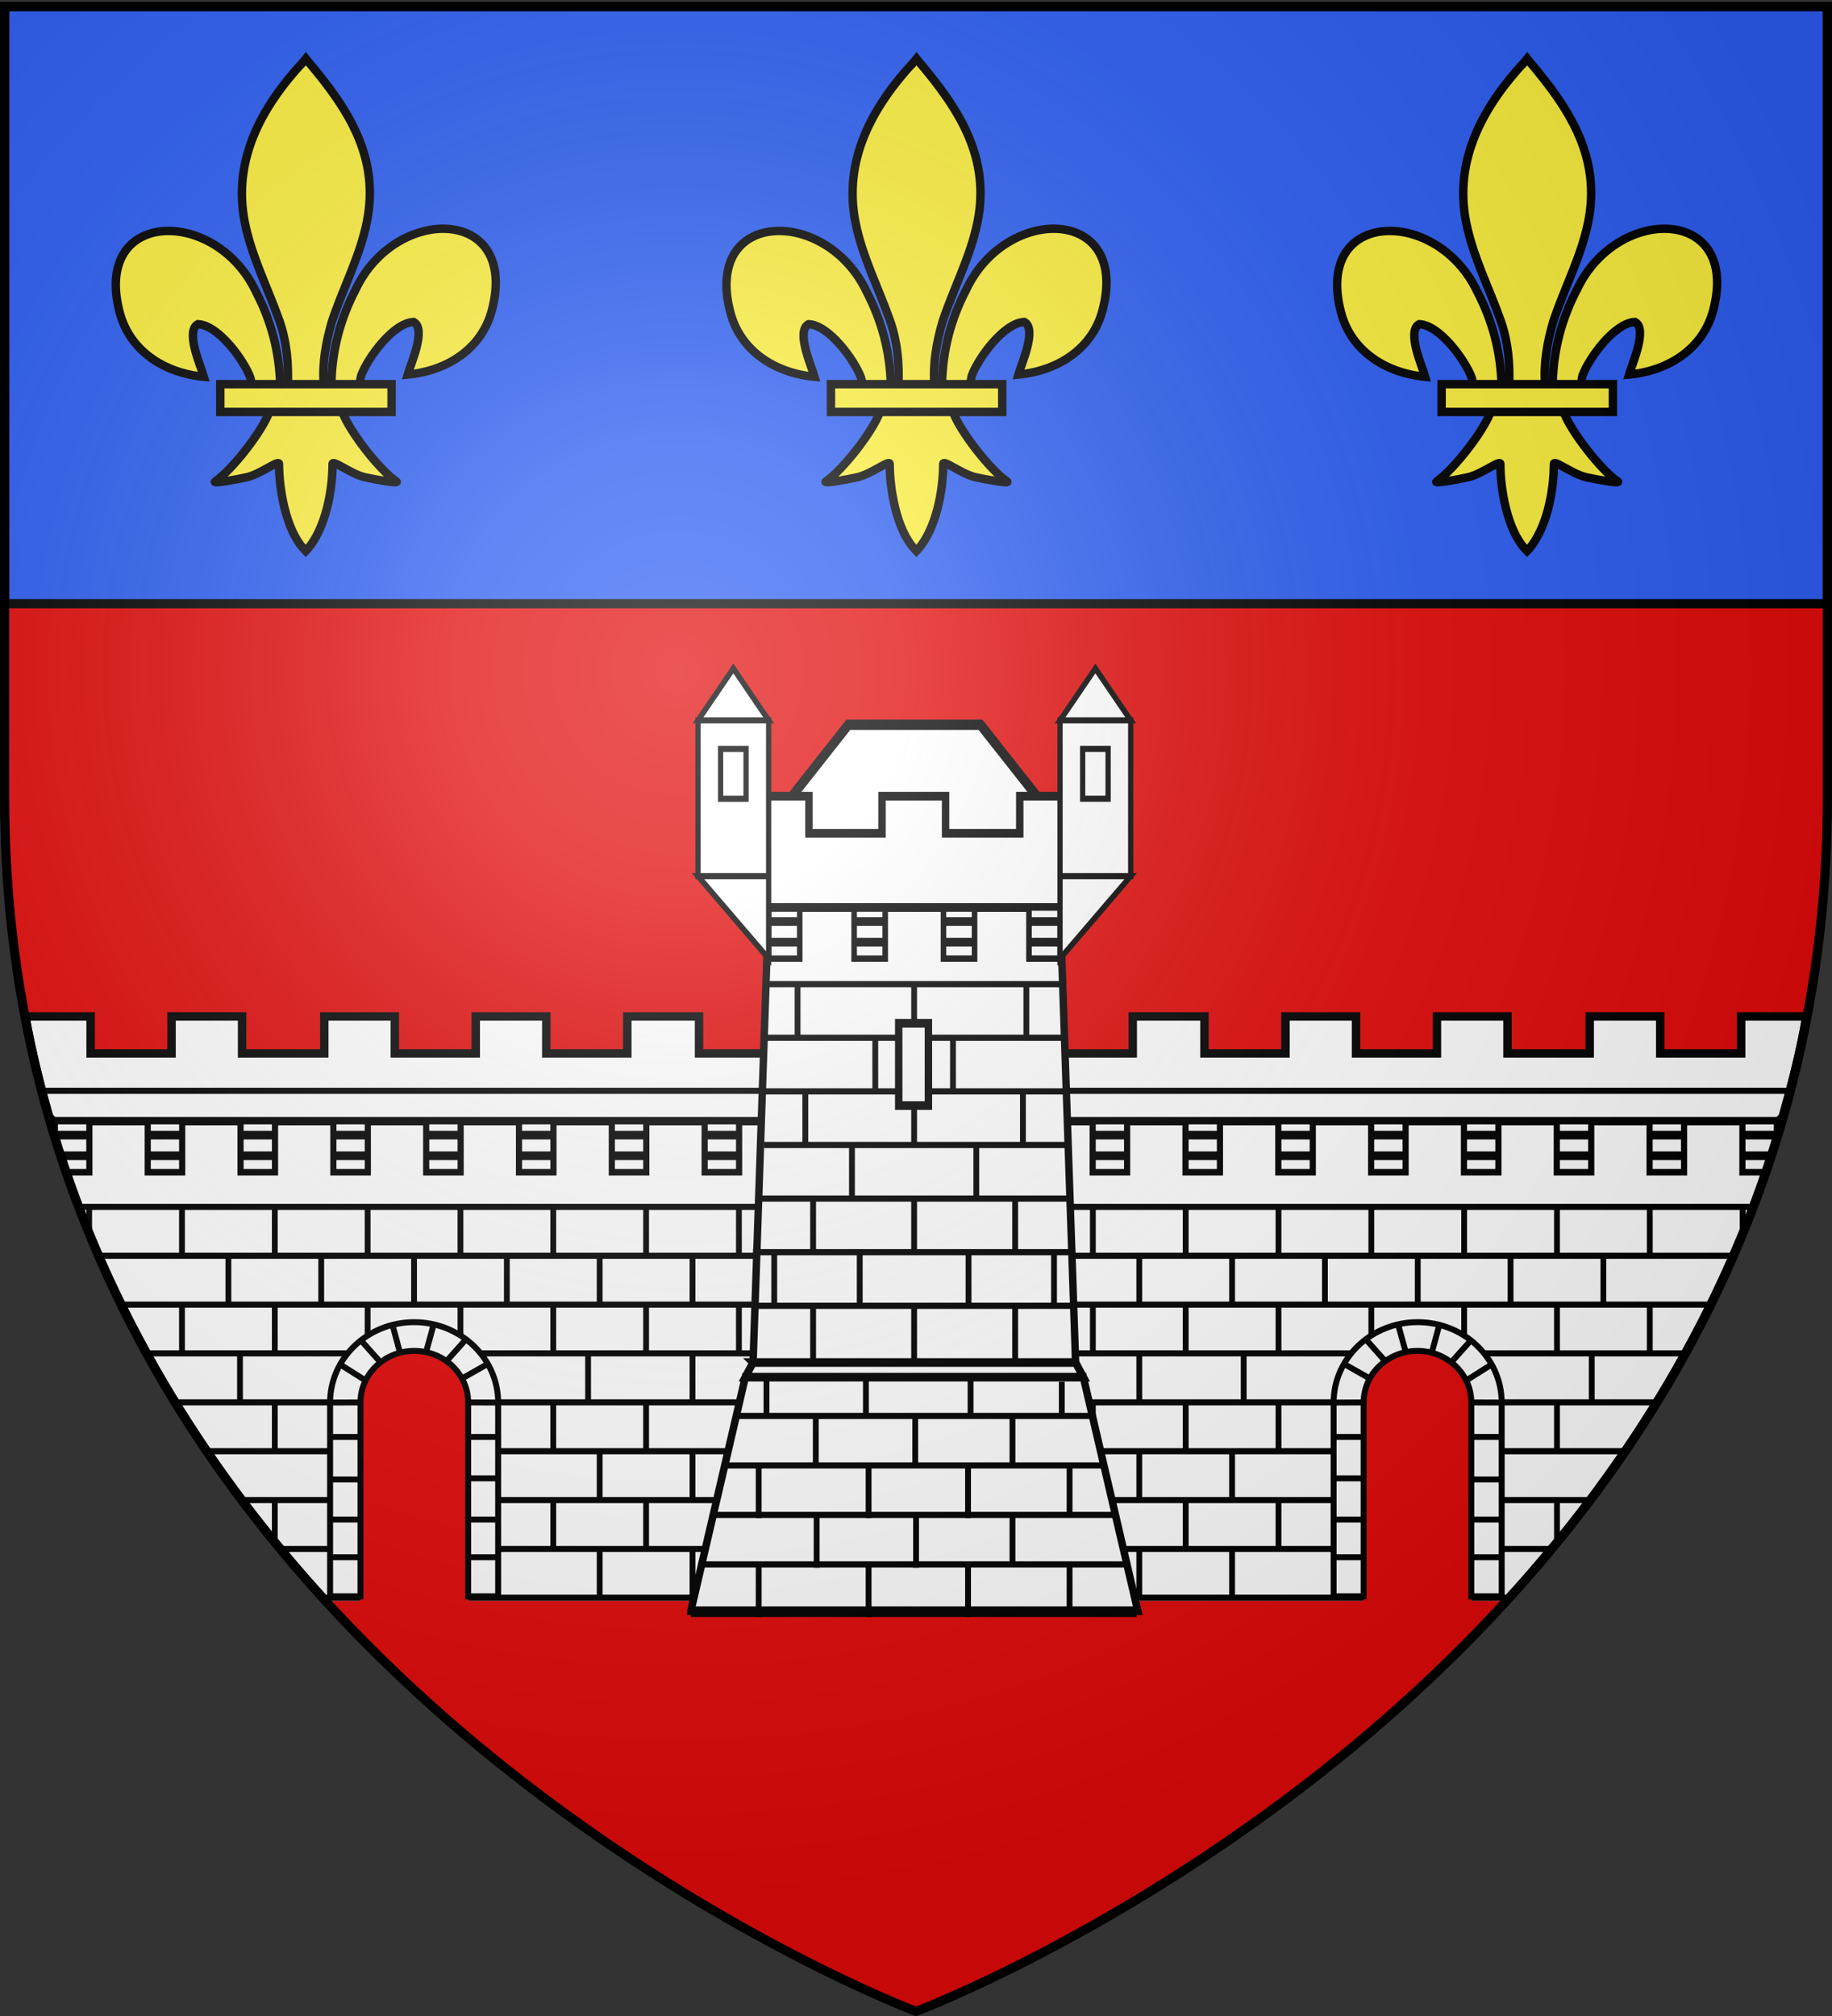 <svg xmlns="http://www.w3.org/2000/svg" xmlns:xlink="http://www.w3.org/1999/xlink" width="600" height="660" version="1.0"><rect width="100%" height="100%" fill="#333333" stroke="none"/><defs><radialGradient xlink:href="#a" id="H" cx="221.445" cy="226.331" r="300" fx="221.445" fy="226.331" gradientTransform="matrix(1.353 0 0 1.349 -77.63 -85.747)" gradientUnits="userSpaceOnUse"/><linearGradient id="a"><stop offset="0" style="stop-color:white;stop-opacity:.314"/><stop offset=".19" style="stop-color:white;stop-opacity:.251"/><stop offset=".6" style="stop-color:#6b6b6b;stop-opacity:.125"/><stop offset="1" style="stop-color:black;stop-opacity:.125"/></linearGradient></defs><g style="display:inline"><path d="M300 658.5s298.5-112.32 298.5-397.772V2.176H1.5v258.552C1.5 546.18 300 658.5 300 658.5z" style="fill:#e20909;fill-opacity:1;fill-rule:evenodd;stroke:none;stroke-width:1px;stroke-linecap:butt;stroke-linejoin:miter;stroke-opacity:1;display:inline"/><path d="M1.5 2.142h597v195.5H1.5z" style="opacity:1;fill:#2b5df2;fill-opacity:1;stroke:#000;stroke-width:3;stroke-miterlimit:4;stroke-dasharray:none;stroke-opacity:1"/></g><g style="display:inline"><g style="display:inline"><path d="M16.375 367.031c18.478 63.553 52.246 115.513 90.219 157.031h11.469v-64.937c0-9.315 7.89-16.875 17.624-16.875 9.735 0 17.625 7.56 17.625 16.875v64.938h116.75V367.03H16.375z" style="fill:#fff;fill-opacity:1;stroke:none;stroke-width:1.8;stroke-miterlimit:4;stroke-dasharray:none;stroke-opacity:1"/><path d="M57.848 458.1h54.105v2H57.848z" style="fill:#000;fill-opacity:1;stroke:none;stroke-width:1.8;stroke-miterlimit:4;stroke-dasharray:none;stroke-opacity:1;display:inline"/><path d="M16.474 367.038h262.073v-34.281H255.45v12.125h-26.511v-12.125h-23.483v12.125h-26.54v-12.125h-23.098v12.125h-26.51v-12.125H106.21v12.125H79.284v-12.125H56.187v12.125h-26.51v-12.125H8.352c1.917 11.822 4.991 23.066 8.121 34.281z" style="fill:#fff;fill-opacity:1;stroke:#000;stroke-width:2.76;stroke-miterlimit:4;stroke-dasharray:none;stroke-opacity:1"/><path d="M1047.781 371.781h11.88v16.732h-7.846l-4.034-10.795v-5.937z" style="fill:#fff;fill-opacity:1;stroke:#000;stroke-width:2.124;stroke-miterlimit:4;stroke-dasharray:none;stroke-opacity:1" transform="matrix(.95 0 0 1 -977.413 -4.743)"/><path d="M1049.735 383.113h9.926M1047.781 376.363h11.88" style="fill:#fff;fill-opacity:1;stroke:#000;stroke-width:2.832;stroke-miterlimit:4;stroke-dasharray:none;stroke-opacity:1" transform="matrix(.95 0 0 1 -977.413 -4.743)"/><path d="M1079.781 371.781h11.88v16.732h-11.88V371.78z" style="fill:#fff;fill-opacity:1;stroke:#000;stroke-width:2.124;stroke-miterlimit:4;stroke-dasharray:none;stroke-opacity:1" transform="matrix(.95 0 0 1 -977.413 -4.743)"/><path d="M1079.781 383.113h11.88M1079.781 376.363h11.88" style="fill:#fff;fill-opacity:1;stroke:#000;stroke-width:2.832;stroke-miterlimit:4;stroke-dasharray:none;stroke-opacity:1" transform="matrix(.95 0 0 1 -977.413 -4.743)"/><path d="M1111.781 371.781h11.88v16.732h-11.88V371.78z" style="fill:#fff;fill-opacity:1;stroke:#000;stroke-width:2.124;stroke-miterlimit:4;stroke-dasharray:none;stroke-opacity:1" transform="matrix(.95 0 0 1 -977.413 -4.743)"/><path d="M1111.781 383.113h11.88M1111.781 376.363h11.88" style="fill:#fff;fill-opacity:1;stroke:#000;stroke-width:2.832;stroke-miterlimit:4;stroke-dasharray:none;stroke-opacity:1" transform="matrix(.95 0 0 1 -977.413 -4.743)"/><path d="M1143.781 371.781h11.88v16.732h-11.88V371.78z" style="fill:#fff;fill-opacity:1;stroke:#000;stroke-width:2.124;stroke-miterlimit:4;stroke-dasharray:none;stroke-opacity:1" transform="matrix(.95 0 0 1 -977.413 -4.743)"/><path d="M1143.781 383.113h11.88M1143.781 376.363h11.88" style="fill:#fff;fill-opacity:1;stroke:#000;stroke-width:2.832;stroke-miterlimit:4;stroke-dasharray:none;stroke-opacity:1" transform="matrix(.95 0 0 1 -977.413 -4.743)"/><path d="M1175.781 371.781h11.88v16.732h-11.88V371.78z" style="fill:#fff;fill-opacity:1;stroke:#000;stroke-width:2.124;stroke-miterlimit:4;stroke-dasharray:none;stroke-opacity:1" transform="matrix(.95 0 0 1 -977.413 -4.743)"/><path d="M1175.781 383.113h11.88M1175.781 376.363h11.88" style="fill:#fff;fill-opacity:1;stroke:#000;stroke-width:2.832;stroke-miterlimit:4;stroke-dasharray:none;stroke-opacity:1" transform="matrix(.95 0 0 1 -977.413 -4.743)"/><path d="M1207.781 371.781h11.88v16.732h-11.88V371.78z" style="fill:#fff;fill-opacity:1;stroke:#000;stroke-width:2.124;stroke-miterlimit:4;stroke-dasharray:none;stroke-opacity:1" transform="matrix(.95 0 0 1 -977.413 -4.743)"/><path d="M1207.781 383.113h11.88M1207.781 376.363h11.88" style="fill:#fff;fill-opacity:1;stroke:#000;stroke-width:2.832;stroke-miterlimit:4;stroke-dasharray:none;stroke-opacity:1" transform="matrix(.95 0 0 1 -977.413 -4.743)"/><path d="M1239.781 371.781h11.88v16.732h-11.88V371.78z" style="fill:#fff;fill-opacity:1;stroke:#000;stroke-width:2.124;stroke-miterlimit:4;stroke-dasharray:none;stroke-opacity:1" transform="matrix(.95 0 0 1 -977.413 -4.743)"/><path d="M1239.781 383.113h11.88M1239.781 376.363h11.88" style="fill:#fff;fill-opacity:1;stroke:#000;stroke-width:2.832;stroke-miterlimit:4;stroke-dasharray:none;stroke-opacity:1" transform="matrix(.95 0 0 1 -977.413 -4.743)"/><path d="M1271.781 371.781h11.88v16.732h-11.88V371.78z" style="fill:#fff;fill-opacity:1;stroke:#000;stroke-width:2.124;stroke-miterlimit:4;stroke-dasharray:none;stroke-opacity:1" transform="matrix(.95 0 0 1 -977.413 -4.743)"/><path d="M1271.781 383.113h11.88M1271.781 376.363h11.88" style="fill:#fff;fill-opacity:1;stroke:#000;stroke-width:2.832;stroke-miterlimit:4;stroke-dasharray:none;stroke-opacity:1" transform="matrix(.95 0 0 1 -977.413 -4.743)"/><path d="M105.775 522.069h12.281v2h-12.281zM39.517 426.106h238.598v2H39.517zM32.092 410.106h246.023v2H32.092zM25.827 394.106h252.288v2H25.827zM12.863 356.106h265.252v2H12.863z" style="fill:#000;fill-opacity:1;stroke:none;stroke-width:1.8;stroke-miterlimit:4;stroke-dasharray:none;stroke-opacity:1;display:inline"/><path d="M28.252 395.123h1.9v9.503h-1.9z" style="fill:#000;fill-opacity:1;stroke:none;stroke-width:1.8;stroke-miterlimit:4;stroke-dasharray:none;stroke-opacity:1"/><path id="b" d="M89.052 395.123h1.9v16h-1.9z" style="fill:#000;fill-opacity:1;stroke:none;stroke-width:1.8;stroke-miterlimit:4;stroke-dasharray:none;stroke-opacity:1"/><path id="c" d="M119.452 395.123h1.9v16h-1.9z" style="fill:#000;fill-opacity:1;stroke:none;stroke-width:1.8;stroke-miterlimit:4;stroke-dasharray:none;stroke-opacity:1"/><path id="d" d="M149.852 395.123h1.9v16h-1.9z" style="fill:#000;fill-opacity:1;stroke:none;stroke-width:1.8;stroke-miterlimit:4;stroke-dasharray:none;stroke-opacity:1"/><path id="e" d="M180.252 395.123h1.9v16h-1.9z" style="fill:#000;fill-opacity:1;stroke:none;stroke-width:1.8;stroke-miterlimit:4;stroke-dasharray:none;stroke-opacity:1"/><path id="f" d="M210.652 395.123h1.9v16h-1.9z" style="fill:#000;fill-opacity:1;stroke:none;stroke-width:1.8;stroke-miterlimit:4;stroke-dasharray:none;stroke-opacity:1"/><path id="g" d="M241.052 395.123h1.9v16h-1.9z" style="fill:#000;fill-opacity:1;stroke:none;stroke-width:1.8;stroke-miterlimit:4;stroke-dasharray:none;stroke-opacity:1"/><path id="o" d="M58.652 395.123h1.9v16h-1.9z" style="fill:#000;fill-opacity:1;stroke:none;stroke-width:1.8;stroke-miterlimit:4;stroke-dasharray:none;stroke-opacity:1"/><use xlink:href="#b" id="h" width="600" height="660" x="0" y="0" transform="translate(-15.2 16)"/><use xlink:href="#c" width="600" height="660" transform="translate(-15.2 16)"/><use xlink:href="#d" width="600" height="660" transform="translate(-15.2 16)"/><use xlink:href="#e" width="600" height="660" transform="translate(-15.2 16)"/><use xlink:href="#f" id="i" width="600" height="660" x="0" y="0" transform="translate(-15.2 16)"/><use xlink:href="#g" id="j" width="600" height="660" x="0" y="0" transform="translate(-15.2 16)"/><use xlink:href="#h" width="600" height="660" transform="translate(3.8 32)"/><path d="M154.623 458.1h95.871v2h-95.871z" style="fill:#000;fill-opacity:1;stroke:none;stroke-width:1.8;stroke-miterlimit:4;stroke-dasharray:none;stroke-opacity:1;display:inline"/><use xlink:href="#i" id="k" width="600" height="660" x="0" y="0" transform="translate(-3.8 32)"/><path d="M67.13 474.1h44.824v2H67.13z" style="fill:#000;fill-opacity:1;stroke:none;stroke-width:1.8;stroke-miterlimit:4;stroke-dasharray:none;stroke-opacity:1;display:inline"/><use xlink:href="#j" id="l" width="600" height="660" x="0" y="0" transform="translate(0 32)"/><path d="M160.191 474.1h90.302v2h-90.302z" style="fill:#000;fill-opacity:1;stroke:none;stroke-width:1.8;stroke-miterlimit:4;stroke-dasharray:none;stroke-opacity:1;display:inline"/><use xlink:href="#k" id="m" width="600" height="660" x="0" y="0" transform="translate(3.8 32)"/><path d="M79.195 490.1h32.758v2H79.195z" style="fill:#000;fill-opacity:1;stroke:none;stroke-width:1.8;stroke-miterlimit:4;stroke-dasharray:none;stroke-opacity:1;display:inline"/><use xlink:href="#l" id="n" width="600" height="660" x="0" y="0" transform="translate(0 32)"/><path d="M160.191 490.1h90.302v2h-90.302z" style="fill:#000;fill-opacity:1;stroke:none;stroke-width:1.8;stroke-miterlimit:4;stroke-dasharray:none;stroke-opacity:1;display:inline"/><use xlink:href="#m" width="600" height="660" transform="translate(0 32)"/><path d="M91.725 506.1h20.228v2H91.725z" style="fill:#000;fill-opacity:1;stroke:none;stroke-width:1.8;stroke-miterlimit:4;stroke-dasharray:none;stroke-opacity:1;display:inline"/><use xlink:href="#n" width="600" height="660" transform="translate(0 32)"/><path d="M160.191 506.1h90.302v2h-90.302z" style="fill:#000;fill-opacity:1;stroke:none;stroke-width:1.8;stroke-miterlimit:4;stroke-dasharray:none;stroke-opacity:1;display:inline"/><use xlink:href="#b" id="p" width="600" height="660" x="0" y="0" transform="translate(0 32)"/><use xlink:href="#c" width="600" height="660" transform="translate(0 32)"/><use xlink:href="#d" width="600" height="660" transform="translate(0 32)"/><use xlink:href="#e" id="q" width="600" height="660" x="0" y="0" transform="translate(0 32)"/><use xlink:href="#f" id="r" width="600" height="660" x="0" y="0" transform="translate(0 32)"/><use xlink:href="#g" id="s" width="600" height="660" x="0" y="0" transform="translate(0 32)"/><use xlink:href="#o" width="600" height="660" transform="translate(0 32)"/><use xlink:href="#p" id="t" width="600" height="660" x="0" y="0" transform="translate(0 32)"/><use xlink:href="#q" id="u" width="600" height="660" x="0" y="0" transform="translate(0 32)"/><use xlink:href="#r" id="v" width="600" height="660" x="0" y="0" transform="translate(0 32)"/><use xlink:href="#s" id="w" width="600" height="660" x="0" y="0" transform="translate(0 32)"/><use xlink:href="#t" width="600" height="660" transform="matrix(1 0 0 .855 0 98.582)"/><use xlink:href="#u" width="600" height="660" transform="translate(0 32)"/><use xlink:href="#v" width="600" height="660" transform="translate(0 32)"/><use xlink:href="#w" width="600" height="660" transform="translate(0 32)"/><path d="M153.325 522.069h113.19v2h-113.19zM47.708 442.069h70.348v2H47.708zM153.325 442.069h117.047v2H153.325z" style="fill:#000;fill-opacity:1;stroke:none;stroke-width:1.8;stroke-miterlimit:4;stroke-dasharray:none;stroke-opacity:1;display:inline"/><path d="M135.63 432.85c-15.184 0-27.52 11.782-27.52 26.313V522.6h9.946v-63.468c0-9.315 7.9-16.875 17.634-16.875s17.635 7.56 17.635 16.875V522.6h9.826v-63.437c0-14.531-12.335-26.313-27.52-26.313z" style="fill:#fff;fill-opacity:1;stroke:#000;stroke-width:1.949;stroke-miterlimit:4;stroke-dasharray:none;stroke-opacity:1"/><path d="M107.951 509.807h10.15M107.677 497.47h10.698M107.951 484.346h10.424M108.226 470.434h9.875M108.125 459.165l9.92-.042M111.243 446.59l8.162 5.161M118.1 438.673l6.31 7.087M128.524 433.686l2.382 8.781M162.578 509.807h-10.15M163.648 497.47H152.95M162.919 483.987h-10.424M162.303 470.434h-9.874M162.404 459.165l-9.92-.042M159.4 446.71l-7.822 4.443M152.429 438.673l-6.31 7.087M142.005 433.686l-2.382 8.662" style="fill:#000;fill-opacity:1;stroke:#000;stroke-width:1.949;stroke-miterlimit:4;stroke-dasharray:none;stroke-opacity:1"/></g><g style="display:inline" transform="matrix(-1 0 0 1 599.927 0)"><path d="M16.375 367.031c18.478 63.553 52.246 115.513 90.219 157.031h11.469v-64.937c0-9.315 7.89-16.875 17.624-16.875 9.735 0 17.625 7.56 17.625 16.875v64.938h116.75V367.03H16.375z" style="fill:#fff;fill-opacity:1;stroke:none;stroke-width:1.8;stroke-miterlimit:4;stroke-dasharray:none;stroke-opacity:1"/><path d="M57.848 458.1h54.105v2H57.848z" style="fill:#000;fill-opacity:1;stroke:none;stroke-width:1.8;stroke-miterlimit:4;stroke-dasharray:none;stroke-opacity:1;display:inline"/><path d="M16.474 367.038h262.073v-34.281H255.45v12.125h-26.511v-12.125h-23.483v12.125h-26.54v-12.125h-23.098v12.125h-26.51v-12.125H106.21v12.125H79.284v-12.125H56.187v12.125h-26.51v-12.125H8.352c1.917 11.822 4.991 23.066 8.121 34.281z" style="fill:#fff;fill-opacity:1;stroke:#000;stroke-width:2.76;stroke-miterlimit:4;stroke-dasharray:none;stroke-opacity:1"/><path d="M1047.781 371.781h11.88v16.732h-7.846l-4.034-10.795v-5.937z" style="fill:#fff;fill-opacity:1;stroke:#000;stroke-width:2.124;stroke-miterlimit:4;stroke-dasharray:none;stroke-opacity:1" transform="matrix(.95 0 0 1 -977.413 -4.743)"/><path d="M1049.735 383.113h9.926M1047.781 376.363h11.88" style="fill:#fff;fill-opacity:1;stroke:#000;stroke-width:2.832;stroke-miterlimit:4;stroke-dasharray:none;stroke-opacity:1" transform="matrix(.95 0 0 1 -977.413 -4.743)"/><path d="M1079.781 371.781h11.88v16.732h-11.88V371.78z" style="fill:#fff;fill-opacity:1;stroke:#000;stroke-width:2.124;stroke-miterlimit:4;stroke-dasharray:none;stroke-opacity:1" transform="matrix(.95 0 0 1 -977.413 -4.743)"/><path d="M1079.781 383.113h11.88M1079.781 376.363h11.88" style="fill:#fff;fill-opacity:1;stroke:#000;stroke-width:2.832;stroke-miterlimit:4;stroke-dasharray:none;stroke-opacity:1" transform="matrix(.95 0 0 1 -977.413 -4.743)"/><path d="M1111.781 371.781h11.88v16.732h-11.88V371.78z" style="fill:#fff;fill-opacity:1;stroke:#000;stroke-width:2.124;stroke-miterlimit:4;stroke-dasharray:none;stroke-opacity:1" transform="matrix(.95 0 0 1 -977.413 -4.743)"/><path d="M1111.781 383.113h11.88M1111.781 376.363h11.88" style="fill:#fff;fill-opacity:1;stroke:#000;stroke-width:2.832;stroke-miterlimit:4;stroke-dasharray:none;stroke-opacity:1" transform="matrix(.95 0 0 1 -977.413 -4.743)"/><path d="M1143.781 371.781h11.88v16.732h-11.88V371.78z" style="fill:#fff;fill-opacity:1;stroke:#000;stroke-width:2.124;stroke-miterlimit:4;stroke-dasharray:none;stroke-opacity:1" transform="matrix(.95 0 0 1 -977.413 -4.743)"/><path d="M1143.781 383.113h11.88M1143.781 376.363h11.88" style="fill:#fff;fill-opacity:1;stroke:#000;stroke-width:2.832;stroke-miterlimit:4;stroke-dasharray:none;stroke-opacity:1" transform="matrix(.95 0 0 1 -977.413 -4.743)"/><path d="M1175.781 371.781h11.88v16.732h-11.88V371.78z" style="fill:#fff;fill-opacity:1;stroke:#000;stroke-width:2.124;stroke-miterlimit:4;stroke-dasharray:none;stroke-opacity:1" transform="matrix(.95 0 0 1 -977.413 -4.743)"/><path d="M1175.781 383.113h11.88M1175.781 376.363h11.88" style="fill:#fff;fill-opacity:1;stroke:#000;stroke-width:2.832;stroke-miterlimit:4;stroke-dasharray:none;stroke-opacity:1" transform="matrix(.95 0 0 1 -977.413 -4.743)"/><path d="M1207.781 371.781h11.88v16.732h-11.88V371.78z" style="fill:#fff;fill-opacity:1;stroke:#000;stroke-width:2.124;stroke-miterlimit:4;stroke-dasharray:none;stroke-opacity:1" transform="matrix(.95 0 0 1 -977.413 -4.743)"/><path d="M1207.781 383.113h11.88M1207.781 376.363h11.88" style="fill:#fff;fill-opacity:1;stroke:#000;stroke-width:2.832;stroke-miterlimit:4;stroke-dasharray:none;stroke-opacity:1" transform="matrix(.95 0 0 1 -977.413 -4.743)"/><path d="M1239.781 371.781h11.88v16.732h-11.88V371.78z" style="fill:#fff;fill-opacity:1;stroke:#000;stroke-width:2.124;stroke-miterlimit:4;stroke-dasharray:none;stroke-opacity:1" transform="matrix(.95 0 0 1 -977.413 -4.743)"/><path d="M1239.781 383.113h11.88M1239.781 376.363h11.88" style="fill:#fff;fill-opacity:1;stroke:#000;stroke-width:2.832;stroke-miterlimit:4;stroke-dasharray:none;stroke-opacity:1" transform="matrix(.95 0 0 1 -977.413 -4.743)"/><path d="M1271.781 371.781h11.88v16.732h-11.88V371.78z" style="fill:#fff;fill-opacity:1;stroke:#000;stroke-width:2.124;stroke-miterlimit:4;stroke-dasharray:none;stroke-opacity:1" transform="matrix(.95 0 0 1 -977.413 -4.743)"/><path d="M1271.781 383.113h11.88M1271.781 376.363h11.88" style="fill:#fff;fill-opacity:1;stroke:#000;stroke-width:2.832;stroke-miterlimit:4;stroke-dasharray:none;stroke-opacity:1" transform="matrix(.95 0 0 1 -977.413 -4.743)"/><path d="M105.775 522.069h12.281v2h-12.281zM39.517 426.106h238.598v2H39.517zM32.092 410.106h246.023v2H32.092zM25.827 394.106h252.288v2H25.827zM12.863 356.106h265.252v2H12.863z" style="fill:#000;fill-opacity:1;stroke:none;stroke-width:1.8;stroke-miterlimit:4;stroke-dasharray:none;stroke-opacity:1;display:inline"/><path d="M28.252 395.123h1.9v9.503h-1.9zM89.052 395.123h1.9v16h-1.9zM119.452 395.123h1.9v16h-1.9zM149.852 395.123h1.9v16h-1.9zM180.252 395.123h1.9v16h-1.9zM210.652 395.123h1.9v16h-1.9zM241.052 395.123h1.9v16h-1.9zM58.652 395.123h1.9v16h-1.9z" style="fill:#000;fill-opacity:1;stroke:none;stroke-width:1.8;stroke-miterlimit:4;stroke-dasharray:none;stroke-opacity:1"/><use xlink:href="#b" width="600" height="660" transform="translate(-15.2 16)"/><use xlink:href="#c" width="600" height="660" transform="translate(-15.2 16)"/><use xlink:href="#d" width="600" height="660" transform="translate(-15.2 16)"/><use xlink:href="#e" width="600" height="660" transform="translate(-15.2 16)"/><use xlink:href="#f" width="600" height="660" transform="translate(-15.2 16)"/><use xlink:href="#g" width="600" height="660" transform="translate(-15.2 16)"/><use xlink:href="#h" width="600" height="660" transform="translate(3.8 32)"/><path d="M154.623 458.1h95.871v2h-95.871z" style="fill:#000;fill-opacity:1;stroke:none;stroke-width:1.8;stroke-miterlimit:4;stroke-dasharray:none;stroke-opacity:1;display:inline"/><use xlink:href="#i" width="600" height="660" transform="translate(-3.8 32)"/><path d="M67.13 474.1h44.824v2H67.13z" style="fill:#000;fill-opacity:1;stroke:none;stroke-width:1.8;stroke-miterlimit:4;stroke-dasharray:none;stroke-opacity:1;display:inline"/><use xlink:href="#j" width="600" height="660" transform="translate(0 32)"/><path d="M160.191 474.1h90.302v2h-90.302z" style="fill:#000;fill-opacity:1;stroke:none;stroke-width:1.8;stroke-miterlimit:4;stroke-dasharray:none;stroke-opacity:1;display:inline"/><use xlink:href="#k" width="600" height="660" transform="translate(3.8 32)"/><path d="M79.195 490.1h32.758v2H79.195z" style="fill:#000;fill-opacity:1;stroke:none;stroke-width:1.8;stroke-miterlimit:4;stroke-dasharray:none;stroke-opacity:1;display:inline"/><use xlink:href="#l" width="600" height="660" transform="translate(0 32)"/><path d="M160.191 490.1h90.302v2h-90.302z" style="fill:#000;fill-opacity:1;stroke:none;stroke-width:1.8;stroke-miterlimit:4;stroke-dasharray:none;stroke-opacity:1;display:inline"/><use xlink:href="#m" width="600" height="660" transform="translate(0 32)"/><path d="M91.725 506.1h20.228v2H91.725z" style="fill:#000;fill-opacity:1;stroke:none;stroke-width:1.8;stroke-miterlimit:4;stroke-dasharray:none;stroke-opacity:1;display:inline"/><use xlink:href="#n" width="600" height="660" transform="translate(0 32)"/><path d="M160.191 506.1h90.302v2h-90.302z" style="fill:#000;fill-opacity:1;stroke:none;stroke-width:1.8;stroke-miterlimit:4;stroke-dasharray:none;stroke-opacity:1;display:inline"/><use xlink:href="#b" width="600" height="660" transform="translate(0 32)"/><use xlink:href="#c" width="600" height="660" transform="translate(0 32)"/><use xlink:href="#d" width="600" height="660" transform="translate(0 32)"/><use xlink:href="#e" width="600" height="660" transform="translate(0 32)"/><use xlink:href="#f" width="600" height="660" transform="translate(0 32)"/><use xlink:href="#g" width="600" height="660" transform="translate(0 32)"/><use xlink:href="#o" width="600" height="660" transform="translate(0 32)"/><use xlink:href="#p" width="600" height="660" transform="translate(0 32)"/><use xlink:href="#q" width="600" height="660" transform="translate(0 32)"/><use xlink:href="#r" width="600" height="660" transform="translate(0 32)"/><use xlink:href="#s" width="600" height="660" transform="translate(0 32)"/><use xlink:href="#t" width="600" height="660" transform="matrix(1 0 0 .855 0 98.582)"/><use xlink:href="#u" width="600" height="660" transform="translate(0 32)"/><use xlink:href="#v" width="600" height="660" transform="translate(0 32)"/><use xlink:href="#w" width="600" height="660" transform="translate(0 32)"/><path d="M153.325 522.069h113.19v2h-113.19zM47.708 442.069h70.348v2H47.708zM153.325 442.069h117.047v2H153.325z" style="fill:#000;fill-opacity:1;stroke:none;stroke-width:1.8;stroke-miterlimit:4;stroke-dasharray:none;stroke-opacity:1;display:inline"/><path d="M135.63 432.85c-15.184 0-27.52 11.782-27.52 26.313V522.6h9.946v-63.468c0-9.315 7.9-16.875 17.634-16.875s17.635 7.56 17.635 16.875V522.6h9.826v-63.437c0-14.531-12.335-26.313-27.52-26.313z" style="fill:#fff;fill-opacity:1;stroke:#000;stroke-width:1.949;stroke-miterlimit:4;stroke-dasharray:none;stroke-opacity:1"/><path d="M107.951 509.807h10.15M107.677 497.47h10.698M107.951 484.346h10.424M108.226 470.434h9.875M108.125 459.165l9.92-.042M111.243 446.59l8.162 5.161M118.1 438.673l6.31 7.087M128.524 433.686l2.382 8.781M162.578 509.807h-10.15M163.648 497.47H152.95M162.919 483.987h-10.424M162.303 470.434h-9.874M162.404 459.165l-9.92-.042M159.4 446.71l-7.822 4.443M152.429 438.673l-6.31 7.087M142.005 433.686l-2.382 8.662" style="fill:#000;fill-opacity:1;stroke:#000;stroke-width:1.949;stroke-miterlimit:4;stroke-dasharray:none;stroke-opacity:1"/></g><g style="display:inline" transform="matrix(.857 0 0 1 -950.055 -52.107)"><path d="m1432.781 289.375-33.937 36.875h118.375l-33.938-36.875h-50.5z" style="fill:#fff;fill-opacity:1;stroke:#000;stroke-width:3.375;stroke-miterlimit:4;stroke-opacity:1"/><path d="M1396.375 498.163h123.255l-5.94-148.954h-111.375l-5.94 148.954zM1396.375 498.163h123.255l2.97 4.801h-129.195l2.97-4.8zM1372.615 579.45h170.775l-20.79-76.486h-129.195l-20.79 76.485z" style="fill:#fff;fill-opacity:1;stroke:#000;stroke-width:2.832;stroke-miterlimit:4;stroke-dasharray:none;stroke-opacity:1"/><use xlink:href="#x" width="600" height="660" transform="translate(0 105.42)"/><path d="M1396.375 478.588h123.103v2.025h-123.103zM1396.375 461.038h123.103v2.025h-123.103zM1399.072 443.488h117.707v2.025h-117.707zM1400.614 425.938h115.781v2.025h-115.781zM1399.843 408.388h115.78v2.025h-115.78zM1400.229 390.838h114.239v2.025h-114.239zM1401.385 373.288h112.312v2.025h-112.312z" style="fill:#000;fill-opacity:1;stroke:none;stroke-width:2;stroke-miterlimit:4;stroke-dasharray:none;stroke-opacity:1"/><path d="M1402.33 349.214h11.88v16.732h-11.88v-16.732zM1469.14 349.21h11.88v16.731h-11.88v-16.732zM1435 349.214h11.88v16.732H1435v-16.732z" style="fill:#fff;fill-opacity:1;stroke:#000;stroke-width:2.124;stroke-miterlimit:4;stroke-dasharray:none;stroke-opacity:1"/><path id="x" d="M-391.898 1456.812h17.795v2.228h-17.795z" style="fill:#000;fill-opacity:1;stroke:none;stroke-width:2;stroke-miterlimit:4;stroke-dasharray:none;stroke-opacity:1" transform="rotate(-90)"/><use xlink:href="#x" width="600" height="660" transform="translate(-14.85 17.795)"/><use xlink:href="#x" width="600" height="660" transform="translate(0 35.59)"/><path d="M1452.036 387.12h11.346v26.924h-11.346V387.12z" style="fill:#fff;fill-opacity:1;stroke:#000;stroke-width:2.832;stroke-miterlimit:4;stroke-dasharray:none;stroke-opacity:1"/><use xlink:href="#x" width="600" height="660" transform="translate(23.76 52.035)"/><use xlink:href="#x" width="600" height="660" transform="translate(0 69.83)"/><use xlink:href="#x" width="600" height="660" transform="translate(-20.79 87.626)"/><use xlink:href="#x" width="600" height="660" transform="translate(-44.55)"/><use xlink:href="#x" width="600" height="660" transform="translate(14.85 17.795)"/><use xlink:href="#x" width="600" height="660" transform="translate(53.46 87.626)"/><use xlink:href="#x" width="600" height="660" transform="translate(38.61 105.42)"/><use xlink:href="#x" width="600" height="660" transform="translate(-38.61 69.83)"/><use xlink:href="#x" width="600" height="660" transform="translate(-53.46 87.626)"/><use xlink:href="#x" width="600" height="660" transform="translate(42.885)"/><use xlink:href="#x" width="600" height="660" transform="translate(41.58 35.59)"/><use xlink:href="#x" width="600" height="660" transform="translate(-41.58 35.59)"/><use xlink:href="#x" width="600" height="660" transform="translate(-23.76 52.035)"/><use xlink:href="#x" width="600" height="660" transform="translate(38.61 69.83)"/><use xlink:href="#x" width="600" height="660" transform="translate(20.79 87.626)"/><use xlink:href="#x" width="600" height="660" transform="translate(-38.61 105.42)"/><path d="M1469.14 360.541h11.88M1469.14 353.791h11.88M1434.985 360.541h11.88M1434.985 353.791h11.88M1402.315 360.541h11.88M1402.315 353.791h11.88" style="fill:#fff;fill-opacity:1;stroke:#000;stroke-width:2.832;stroke-miterlimit:4;stroke-dasharray:none;stroke-opacity:1"/><path id="y" d="M-532.621 1494.392h17.795v2.228h-17.795z" style="fill:#000;fill-opacity:1;stroke:none;stroke-width:2;stroke-miterlimit:4;stroke-dasharray:none;stroke-opacity:1" transform="rotate(-90)"/><path d="M1372.615 579.449h170.355v2.025h-170.355zM1376.657 563.249h162.559v2.025h-162.559zM1380.988 547.049h154.186v2.025h-154.186zM1385.608 530.849h144.369v2.025h-144.369zM1390.228 514.649h135.418v2.025h-135.418z" style="fill:#000;fill-opacity:1;stroke:none;stroke-width:2;stroke-miterlimit:4;stroke-dasharray:none;stroke-opacity:1"/><use xlink:href="#y" id="D" width="600" height="660" x="0" y="0" transform="translate(-96.98 48.923)"/><use xlink:href="#y" width="600" height="660" transform="translate(0 32.4)"/><use xlink:href="#y" id="B" width="600" height="660" x="0" y="0" transform="translate(-96.98 16.523)"/><use xlink:href="#y" id="E" width="600" height="660" x="0" y="0" transform="matrix(1 0 0 .675 -94.01 156.32)"/><use xlink:href="#y" width="600" height="660" transform="matrix(1 0 0 .661 18.85 164.176)"/><use xlink:href="#y" width="600" height="660" transform="translate(21.82 48.6)"/><use xlink:href="#y" id="A" width="600" height="660" x="0" y="0" transform="translate(-74.837 32.723)"/><use xlink:href="#y" width="600" height="660" transform="translate(21.82 16.2)"/><use xlink:href="#y" id="z" width="600" height="660" x="0" y="0" transform="translate(-75.16)"/><path d="M1393.413 312.76v24.3l8.902 12.15h111.375l8.901-12.15v-24.3h-24.3v12.15H1469.943v-12.15h-24.3v12.15h-27.929v-12.15h-24.3z" style="fill:#fff;fill-opacity:1;stroke:#000;stroke-width:2.832;stroke-miterlimit:4;stroke-dasharray:none;stroke-opacity:1"/><path d="M1501.81 349.21h11.88v16.731h-11.88v-16.732z" style="fill:#fff;fill-opacity:1;stroke:#000;stroke-width:2.124;stroke-miterlimit:4;stroke-dasharray:none;stroke-opacity:1"/><path d="M1501.81 360.541h11.88M1501.81 353.791h11.88" style="fill:#fff;fill-opacity:1;stroke:#000;stroke-width:2.832;stroke-miterlimit:4;stroke-dasharray:none;stroke-opacity:1"/><use xlink:href="#z" width="600" height="660" transform="translate(38)"/><use xlink:href="#A" width="600" height="660" transform="translate(38)"/><use xlink:href="#B" id="C" width="600" height="660" x="0" y="0" transform="translate(42)"/><use xlink:href="#C" width="600" height="660" transform="translate(38)"/><use xlink:href="#D" width="600" height="660" transform="translate(42)"/><use xlink:href="#D" width="600" height="660" transform="translate(80)"/><use xlink:href="#E" id="F" width="600" height="660" x="0" y="0" transform="translate(38)"/><use xlink:href="#F" width="600" height="660" transform="translate(40)"/><path d="M1044.99-458.243h27v51h-27v-51zM1058.49-475.243l13.5 17h-27l13.5-17zM1044.99-407.243h27l-27 27v-27z" style="fill:#fff;fill-opacity:1;stroke:#000;stroke-width:2;stroke-miterlimit:4;stroke-opacity:1" transform="translate(468.7 746.184)"/><path d="M1053.63-448.903h9.72v16.32h-9.72v-16.32z" style="fill:#fff;fill-opacity:1;stroke:#000;stroke-width:2;stroke-miterlimit:4;stroke-opacity:1" transform="translate(468.7 746.184)"/><path d="M1044.99-458.243h27v51h-27v-51zM1058.49-475.243l13.5 17h-27l13.5-17zM1044.99-407.243h27l-27 27v-27z" style="fill:#fff;fill-opacity:1;stroke:#000;stroke-width:2;stroke-miterlimit:4;stroke-opacity:1" transform="matrix(-1 0 0 1 2447.32 746.189)"/><path d="M1053.63-448.903h9.72v16.32h-9.72v-16.32z" style="fill:#fff;fill-opacity:1;stroke:#000;stroke-width:2;stroke-miterlimit:4;stroke-opacity:1" transform="matrix(-1 0 0 1 2447.32 746.189)"/></g><g id="G" style="display:inline"><path d="M307.055 182.407c.228-9.913 2.68-19.127 7.247-27.858 11.954-25.15 48.467-24.549 40.418 6.21-2.966 11.334-13.041 17.996-25.01 19.138.863-2.986 5.615-13.544 1.78-15.61-6.135.232-13.752 10.833-15.584 15.889-.264.725-.19 1.564-.485 2.278" style="fill:#fcef3c;fill-opacity:1;fill-rule:evenodd;stroke:#000;stroke-width:2.5;stroke-linecap:butt;stroke-linejoin:miter;stroke-miterlimit:4;stroke-dasharray:none;stroke-opacity:1;display:inline" transform="translate(-30.147 -75.796) scale(1.103)"/><path d="M291.85 183.062c-.229-9.913-2.68-19.126-7.247-27.857-11.954-25.15-48.467-24.55-40.418 6.21 2.965 11.334 13.041 17.995 25.01 19.138-.863-2.987-5.615-13.545-1.78-15.61 6.135.232 13.752 10.833 15.584 15.888.264.726.19 1.565.485 2.278" style="fill:#fcef3c;fill-opacity:1;fill-rule:evenodd;stroke:#000;stroke-width:2.5;stroke-linecap:butt;stroke-linejoin:miter;stroke-miterlimit:4;stroke-dasharray:none;stroke-opacity:1" transform="translate(-30.147 -75.796) scale(1.103)"/><path d="M298.746 87.022c-12.594 13.576-21.05 29.273-17.405 47.685 2.01 10.157 6.887 19.564 10.325 29.35 2.15 6.139 2.7 12.552 2.445 19.005h10.685c-.512-6.5.609-12.8 2.445-19.005 3.276-9.847 8.26-19.185 10.325-29.35 3.86-19.005-5.201-33.338-17.35-47.625l-.743-.947-.727.887z" style="fill:#fcef3c;fill-opacity:1;fill-rule:nonzero;stroke:#000;stroke-width:2.5;stroke-linecap:butt;stroke-linejoin:miter;stroke-miterlimit:4;stroke-dasharray:none;stroke-opacity:1" transform="translate(-30.147 -75.796) scale(1.103)"/><path d="M288.78 190.587c-2.233 6.26-11.341 17.726-16.18 20.995-1.254.847 5.999-.489 9.246-1.2 4.259-.934 9.795-5.472 9.665-3.87-.012 7.334 2.05 19.571 7.425 25.195l.509.542.526-.542c5.372-6.268 7.398-17.287 7.425-25.195-.13-1.602 5.406 2.936 9.665 3.87 3.247.711 10.5 2.047 9.245 1.2-4.838-3.269-13.941-14.735-16.175-20.995h-21.35z" style="fill:#fcef3c;fill-opacity:1;fill-rule:evenodd;stroke:#000;stroke-width:2.5;stroke-linecap:butt;stroke-linejoin:miter;stroke-miterlimit:4;stroke-dasharray:none;stroke-opacity:1" transform="translate(-30.147 -75.796) scale(1.103)"/><path d="M274.062 182.743h50.862v8.241h-50.862z" style="fill:#fcef3c;fill-opacity:1;stroke:#000;stroke-width:2.5;stroke-miterlimit:4;stroke-dasharray:none;stroke-opacity:1" transform="translate(-30.147 -75.796) scale(1.103)"/></g><use xlink:href="#G" width="600" height="660" style="display:inline" transform="translate(-200)"/><use xlink:href="#G" width="600" height="660" style="display:inline" transform="translate(200)"/></g><g style="display:inline"><path d="M300 658.5s298.5-112.32 298.5-397.772V2.176H1.5v258.552C1.5 546.18 300 658.5 300 658.5z" style="opacity:1;fill:url(#H);fill-opacity:1;fill-rule:evenodd;stroke:none;stroke-width:1px;stroke-linecap:butt;stroke-linejoin:miter;stroke-opacity:1"/></g><g style="display:inline"><path d="M300 658.5S1.5 546.18 1.5 260.728V2.176h597v258.552C598.5 546.18 300 658.5 300 658.5z" style="opacity:1;fill:none;fill-opacity:1;fill-rule:evenodd;stroke:#000;stroke-width:3;stroke-linecap:butt;stroke-linejoin:miter;stroke-miterlimit:4;stroke-dasharray:none;stroke-opacity:1"/></g></svg>